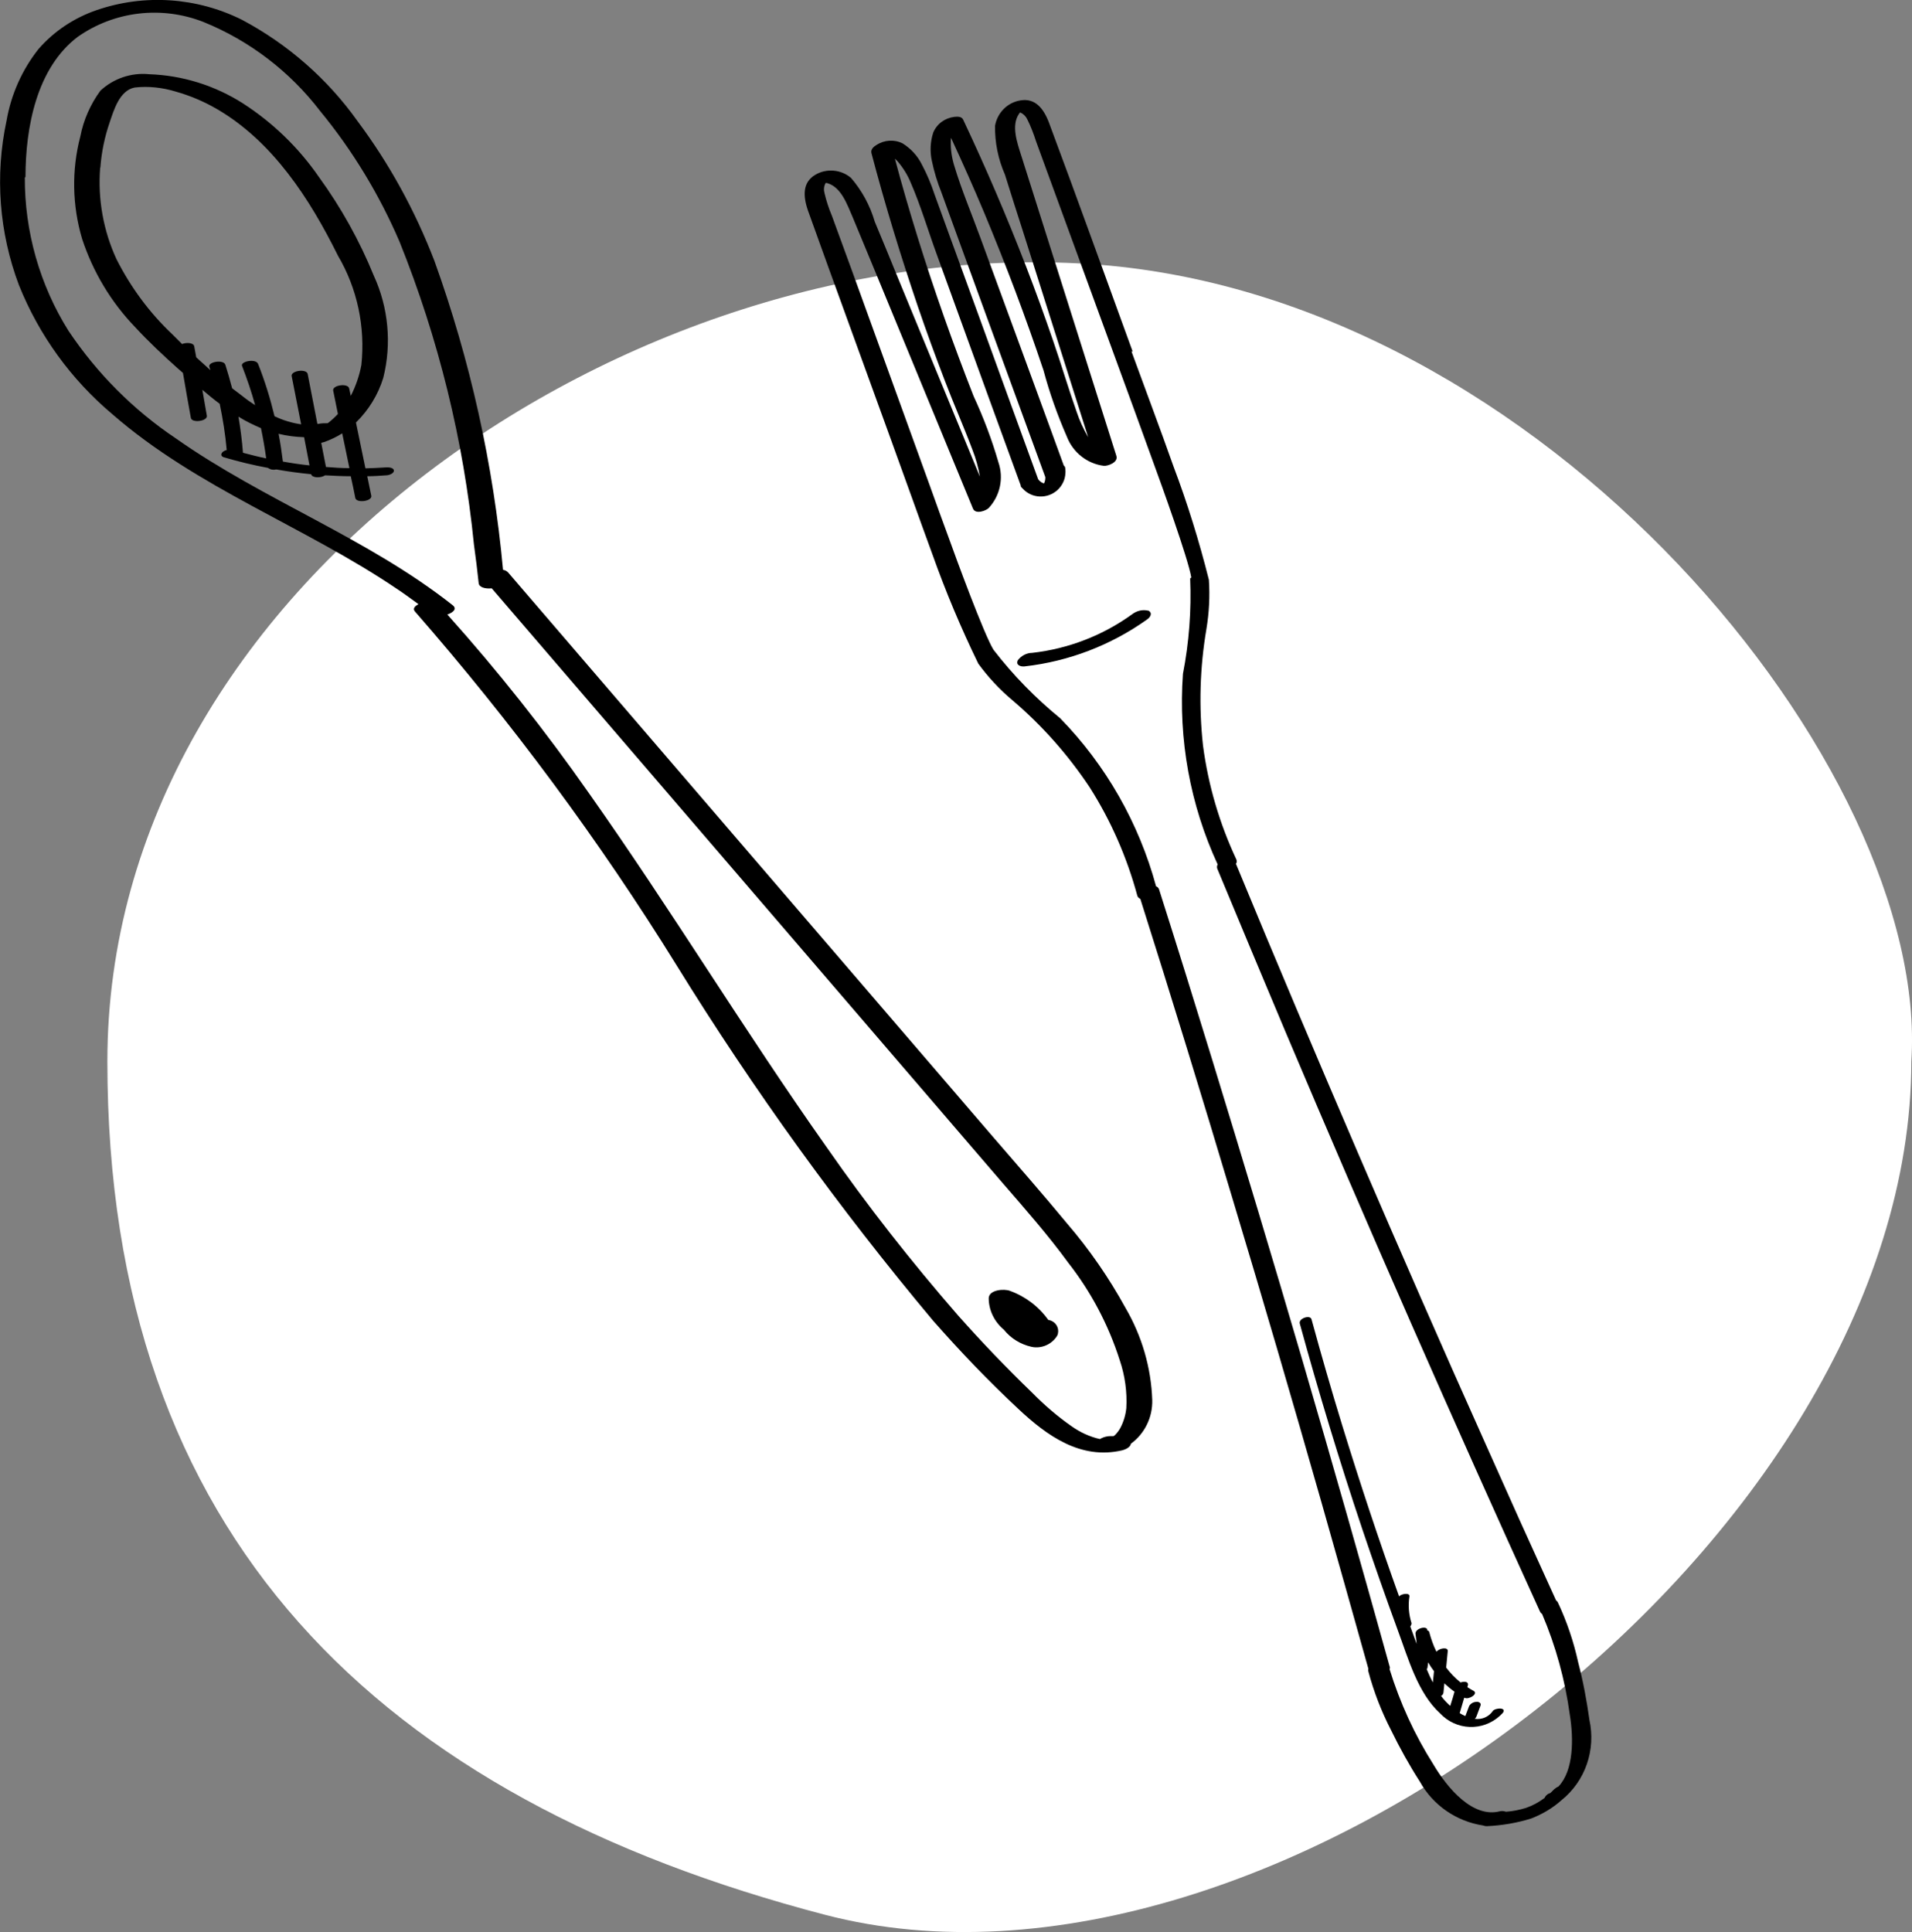 <?xml version="1.0" encoding="UTF-8"?>
<svg id="Calque_1" xmlns="http://www.w3.org/2000/svg" viewBox="0 0 84.76 85.65">
  <rect x="0" y="0" width="84.76" height="85.65" fill="#808080" stroke="none"/>
  <defs>
    <style>
      .cls-1 {
        fill: #fff;
      }
    </style>
  </defs>
  <g id="icon">
    <path id="Tracé_3319" class="cls-1" d="M48.24,11.7c20.25,1.29,37.35,22.45,36.49,35.35,0,21.07-28.38,42.99-48.15,37.83S4.76,68.12,4.76,47.05,27.99,10.41,48.24,11.7Z"/>
    <g id="Groupe_7474">
      <path id="Tracé_2034" d="M50.21,15.58c-1.23-3.37-2.44-6.75-3.7-10.12-.24-.65-.62-1.12-1.27-1.01-.58.09-1.03.55-1.13,1.13-.01.74.14,1.48.44,2.16.26.84.53,1.68.8,2.52l2.89,9.12c-.21-.36-.38-.73-.51-1.12-.37-1.04-.68-2.1-1.04-3.14-.38-1.11-.78-2.21-1.2-3.3-.85-2.2-1.78-4.37-2.79-6.51-.07-.16-.27-.14-.39-.13-.42.05-.78.31-.94.7-.13.4-.15.84-.06,1.25.1.48.24.94.42,1.39l.64,1.76,1.33,3.65c.88,2.41,1.76,4.82,2.64,7.22,0,.1-.01.19-.06.28-.04-.02-.08-.03-.1-.04-.06-.04-.12-.09-.16-.15-.87-2.4-1.75-4.8-2.62-7.21l-1.33-3.65-.64-1.76c-.15-.46-.34-.91-.57-1.34-.19-.38-.48-.69-.84-.92-.37-.19-.82-.16-1.17.07-.1.06-.26.18-.22.35.6,2.28,1.29,4.54,2.05,6.78.38,1.11.78,2.21,1.2,3.3.39,1.03.84,2.04,1.23,3.08.15.38.26.78.33,1.19l-3.65-8.85c-.33-.82-.67-1.63-1.01-2.45-.21-.72-.57-1.38-1.05-1.94-.44-.38-1.09-.44-1.59-.14-.56.33-.55.93-.32,1.59,1.21,3.38,2.45,6.75,3.67,10.13.62,1.7,1.22,3.4,1.84,5.09.59,1.66,1.27,3.28,2.04,4.86.43.59.94,1.14,1.5,1.61,1.32,1.12,2.47,2.42,3.43,3.86.95,1.49,1.66,3.12,2.12,4.82.02.06.07.11.13.13,1.4,4.42,2.76,8.85,4.09,13.3,1.35,4.48,2.66,8.96,3.94,13.45.7,2.46,1.39,4.92,2.08,7.38-.01.04-.01.08,0,.12.24.9.58,1.78,1.01,2.61.38.78.8,1.54,1.27,2.27.58,1.05,1.62,1.77,2.81,1.95.05.02.1.03.16.03.67-.03,1.33-.14,1.97-.34.49-.19.95-.46,1.34-.81,1.06-.85,1.53-2.23,1.24-3.56-.12-.86-.28-1.72-.5-2.56-.2-.91-.5-1.8-.9-2.65-.02-.04-.05-.06-.08-.09-1.06-2.32-2.11-4.65-3.15-6.99-1.91-4.26-3.78-8.54-5.63-12.84-1.83-4.26-3.64-8.53-5.41-12.82.04-.05.05-.12.02-.19-.75-1.6-1.25-3.3-1.48-5.05-.19-1.72-.14-3.46.15-5.16.12-.72.16-1.46.11-2.19-.43-1.71-.95-3.39-1.57-5.03-.6-1.7-1.24-3.39-1.86-5.09M52.76,25.64c.06,1.42-.05,2.84-.32,4.23-.21,2.9.32,5.81,1.54,8.45-.03.05-.04.12-.02.18,1.01,2.43,2.02,4.85,3.04,7.27,1.82,4.3,3.67,8.6,5.55,12.88,1.88,4.28,3.79,8.55,5.72,12.79.02.04.05.08.09.1.61,1.43,1.02,2.93,1.23,4.47.17,1.05.18,2.46-.5,3.18-.09.04-.17.1-.24.17-.03.03-.06.06-.1.1s-.05.03-.08.04c-.09.04-.16.11-.2.2-.25.19-.53.34-.82.44-.29.09-.59.15-.89.17-.09-.03-.18-.04-.27-.02-1.19.31-2.31-1-2.95-2.08-.83-1.31-1.48-2.73-1.94-4.22.02-.04.02-.09,0-.13-1.25-4.5-2.53-8.99-3.84-13.48-1.31-4.48-2.66-8.96-4.03-13.43-.77-2.51-1.55-5.02-2.35-7.53-.02-.06-.07-.11-.13-.13-.76-2.8-2.22-5.37-4.25-7.45-1.1-.9-2.09-1.91-2.96-3.04-.42-.68-1.69-4.14-1.96-4.9-.29-.79-.58-1.58-.86-2.37l-3.47-9.58-.87-2.38c-.14-.33-.25-.67-.33-1.01-.04-.14-.03-.29.04-.43l.02-.02s.05,0,.07.01c.61.18.87.93,1.12,1.51l.97,2.34,4.36,10.57c.11.28.58.1.7-.02.51-.55.67-1.33.43-2.03-.29-1-.66-1.98-1.1-2.93-.91-2.32-1.74-4.66-2.48-7.04-.36-1.16-.7-2.32-1.01-3.49.04.04.08.08.12.12.24.28.44.6.58.94.44,1.01.76,2.1,1.14,3.14l2.38,6.56,1.36,3.73v.04s.05.07.08.09c.4.45,1.09.48,1.54.08.22-.2.35-.47.36-.76,0-.03.01-.07,0-.11,0-.04,0-.08-.01-.12,0-.04-.03-.08-.06-.1-.43-1.19-.87-2.38-1.3-3.56l-2.41-6.57c-.38-1.04-.82-2.08-1.14-3.14-.11-.35-.17-.72-.16-1.09,0-.06,0-.11.01-.17.51,1.1,1,2.2,1.47,3.32.96,2.3,1.84,4.63,2.63,6.99.27,1.01.62,1.99,1.04,2.95.27.69.9,1.19,1.64,1.28.17.01.64-.15.55-.44l-3.45-10.89-.76-2.4c-.19-.6-.46-1.35-.11-1.87.01-.02.03-.04.05-.06,0,0,.02,0,.02,0,.13.06.24.17.3.3.16.32.28.64.39.98l.87,2.38,3.5,9.57.86,2.37c.28.76,1.53,4.22,1.65,5.01"/>
      <path id="Tracé_2035" d="M66.18,75.84c-.18.27-.5.4-.81.35.04-.02.06-.06.08-.1l.18-.48c.05-.12-.08-.18-.17-.17-.14,0-.26.07-.33.18l-.17.45c-.09-.04-.17-.08-.25-.13l.2-.68h.02c.17.1.63-.18.39-.31-.09-.05-.18-.1-.27-.16l.02-.07c.05-.18-.15-.2-.32-.14-.24-.19-.46-.42-.64-.66.02-.24.05-.48.07-.73.02-.2-.39-.13-.5.03-.14-.28-.24-.57-.32-.87-.01-.04-.04-.07-.09-.08v-.03c-.03-.19-.55-.05-.52.19.02.15.04.3.05.44l-.28-.77s.07-.1.05-.16c-.12-.38-.15-.78-.09-1.17.03-.17-.31-.14-.46-.01-.9-2.51-1.74-5.04-2.52-7.58-.48-1.56-.93-3.13-1.36-4.7-.06-.21-.58-.04-.52.19.84,3.06,1.76,6.1,2.77,9.11.51,1.51,1.03,3,1.58,4.5.46,1.24.88,2.77,1.87,3.67.71.76,1.89.81,2.66.1.04-.04.08-.08.12-.12.19-.26-.34-.23-.45-.08M63.24,74.01s.03-.05.04-.08c.01-.08.02-.16.03-.24.08.14.17.27.26.39l-.05.5c-.1-.19-.19-.38-.27-.58M63.88,75.18c.06-.03.1-.08.11-.15.01-.14.03-.27.04-.41.14.13.29.26.45.37-.06.21-.12.42-.19.63-.15-.14-.29-.28-.41-.45"/>
      <path id="Tracé_2036" d="M50.9,27.07c-.24-.06-.5,0-.7.15-1.31.95-2.84,1.54-4.44,1.72-.25,0-.49.13-.64.33-.1.21.12.29.3.27,1.96-.22,3.83-.94,5.43-2.08.15-.1.26-.29.05-.4"/>
    </g>
    <g id="Groupe_7475">
      <path id="Tracé_2025" d="M.84,12.64c.89,2.22,2.31,4.18,4.14,5.72,3.76,3.28,8.54,4.98,12.64,7.76.32.21.62.44.93.66-.14.08-.27.19-.16.32,4.29,4.91,8.18,10.16,11.61,15.7,3.41,5.52,7.21,10.78,11.37,15.75,1.2,1.36,2.45,2.67,3.78,3.91,1.27,1.19,2.76,2.26,4.6,1.83.13-.03.37-.14.38-.29.62-.45.97-1.18.95-1.94-.05-1.44-.46-2.84-1.19-4.09-.73-1.33-1.6-2.59-2.59-3.74-1.08-1.31-2.2-2.58-3.31-3.87l-13.73-15.98-7.74-9.01c-.06-.06-.14-.1-.22-.11-.43-4.67-1.45-9.27-3.04-13.69-.85-2.21-1.99-4.3-3.41-6.2-1.33-1.87-3.09-3.41-5.12-4.49C8.73-.12,6.4-.28,4.28.45c-.99.34-1.88.93-2.57,1.72-.73.92-1.22,2.02-1.42,3.18C-.23,7.78-.04,10.31.84,12.64M1.13,7.85c0-2.17.48-4.83,2.32-6.22,1.63-1.14,3.71-1.38,5.56-.66,2.05.83,3.84,2.2,5.18,3.95,1.44,1.75,2.62,3.7,3.52,5.79,1.73,4.3,2.84,8.82,3.3,13.43.08.57.15,1.14.21,1.71.02.19.3.26.58.23,4.27,4.97,8.54,9.94,12.81,14.91l6.58,7.66c1.1,1.28,2.19,2.55,3.29,3.83.99,1.14,1.99,2.28,2.88,3.5,1.01,1.29,1.78,2.75,2.28,4.32.23.68.33,1.4.29,2.12-.03.3-.12.6-.26.87-.06.11-.14.22-.23.31-.02.02-.05.05-.08.06h-.05c-.19-.01-.38.03-.55.13-.45-.1-.88-.3-1.26-.57-.63-.44-1.22-.95-1.76-1.5-1.13-1.09-2.22-2.23-3.27-3.41-2.07-2.38-4.02-4.86-5.82-7.45-3.64-5.15-6.91-10.56-10.55-15.71-1.93-2.76-4.02-5.4-6.27-7.91.26-.09.44-.25.24-.41-3.77-2.98-8.36-4.64-12.28-7.4-1.88-1.26-3.49-2.88-4.75-4.76-1.28-2.04-1.95-4.41-1.94-6.81"/>
      <path id="Tracé_2026" d="M44.5,58.94c.31.39.74.65,1.22.76.45.1.92-.11,1.15-.5.11-.25-.01-.54-.26-.65-.04-.02-.09-.03-.14-.04-.42-.59-1.01-1.04-1.7-1.29-.26-.1-.92-.05-.94.32,0,.54.25,1.05.67,1.4"/>
      <path id="Tracé_2027" d="M3.64,10.59c.48,1.46,1.28,2.8,2.35,3.91.6.65,1.24,1.25,1.89,1.83l.23.2c.11.66.23,1.32.35,1.99.04.25.75.15.71-.09-.07-.38-.13-.77-.2-1.15.25.21.51.43.77.62.14.68.25,1.36.31,2.05-.06.01-.11.04-.16.07-.1.08-.12.2.03.25.65.19,1.3.35,1.96.47.11.08.24.1.37.07.51.09,1.02.16,1.54.21.05.18.45.17.62.05.38.02.76.04,1.14.04.07.32.14.64.2.96.05.25.75.15.71-.09l-.18-.87c.28,0,.57-.02.85-.04.1,0,.35-.08.33-.22s-.28-.14-.38-.13c-.29.02-.59.03-.88.04l-.42-2.03c.56-.55.98-1.23,1.21-1.98.38-1.51.23-3.12-.42-4.53-.63-1.55-1.45-3.02-2.43-4.37-.89-1.29-2.03-2.4-3.36-3.26-1.25-.8-2.69-1.25-4.17-1.3-.79-.08-1.58.19-2.16.73-.44.6-.75,1.3-.89,2.03-.39,1.49-.36,3.06.08,4.54M10.57,18.47c.32.2.65.36,1,.51.09.44.17.89.23,1.34-.34-.07-.69-.16-1.03-.25-.04-.54-.11-1.07-.2-1.6M12.35,19.23c.37.09.75.14,1.13.15.08.42.16.83.24,1.25-.39-.04-.79-.1-1.18-.17-.05-.41-.11-.82-.19-1.23M14.45,20.7c-.07-.36-.14-.71-.21-1.07.05-.01.11-.03.15-.04.27-.1.53-.22.78-.38l.32,1.54c-.34,0-.69-.02-1.03-.05M4.45,7.42c.05-.68.19-1.35.41-1.99.19-.56.44-1.42,1.11-1.55.61-.07,1.23,0,1.82.18.64.18,1.25.44,1.82.77,2.48,1.44,4.12,3.98,5.37,6.5.86,1.46,1.22,3.16,1.04,4.85-.09.48-.25.94-.47,1.37l-.07-.33c-.05-.25-.75-.15-.71.09.07.35.14.7.21,1.04-.14.15-.29.29-.45.41-.14,0-.28,0-.42.03h-.04s-.43-2.21-.43-2.21c-.05-.25-.75-.15-.71.09l.42,2.14c-.41-.06-.81-.18-1.18-.36-.19-.79-.43-1.57-.73-2.32-.1-.25-.79-.11-.71.09.22.57.42,1.15.58,1.74-.2-.13-.39-.26-.56-.4-.15-.12-.31-.23-.46-.35-.09-.35-.19-.69-.3-1.04-.08-.25-.78-.13-.71.09.02.05.03.1.05.15-.21-.19-.42-.38-.63-.57-.03-.17-.06-.33-.09-.49s-.34-.18-.54-.1c-.14-.14-.28-.28-.42-.42-1.02-.96-1.86-2.1-2.49-3.35-.58-1.26-.83-2.66-.72-4.04"/>
    </g>
  </g>
</svg>